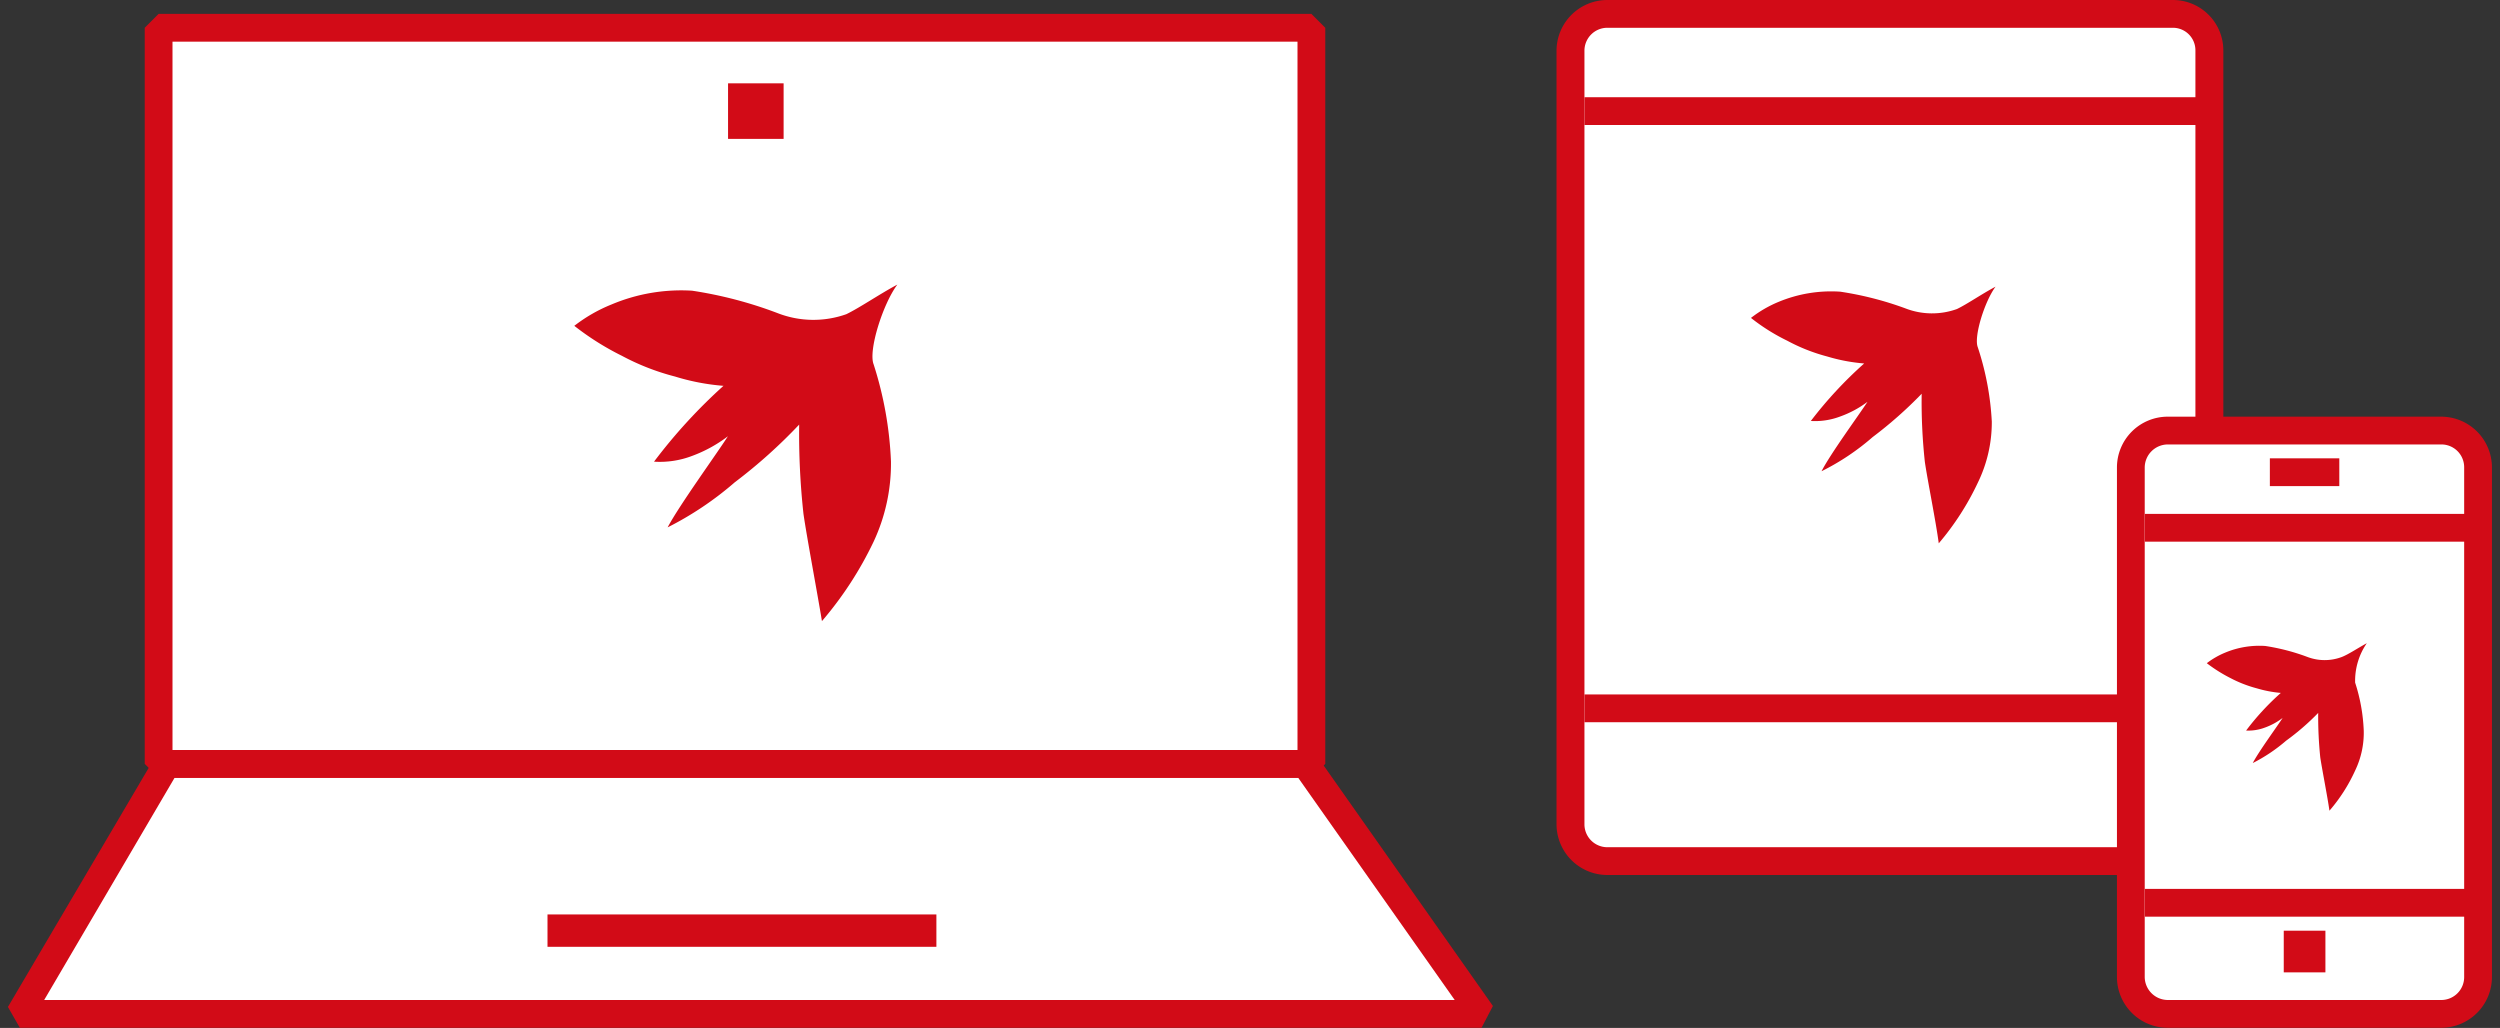 <svg xmlns="http://www.w3.org/2000/svg" width="180" height="74.01" viewBox="0 0 180 74.01">
  <rect x="0" y="0" width="180" height="74.01" fill="#333333" stroke="none"/>
  <defs>
    <style>
      .cls-1 {
        fill: none;
      }

      .cls-2 {
        fill: #fff;
      }

      .cls-3 {
        fill: #d20b17;
      }
    </style>
  </defs>
  <title>icn_check-web</title>
  <g id="レイヤー_2" data-name="レイヤー 2">
    <g id="レイヤー_1-2" data-name="レイヤー 1">
      <g>
        <rect class="cls-1" y="0.01" width="180" height="74"/>
        <g id="レイヤー_2-2" data-name="レイヤー 2">
          <g id="パス">
            <g>
              <g>
                <g>
                  <polygon class="cls-2" points="12.04 55.01 94 55.01 106.67 73 1.44 73 12.04 55.01"/>
                  <path class="cls-3" d="M106.67,74H1.43L.57,72.5l10.6-18L12,54H94l.82.43,12.67,18ZM3.18,72H104.74L93.47,56H12.57Z"/>
                </g>
                <g>
                  <rect class="cls-2" x="11.42" y="2" width="83" height="53"/>
                  <path class="cls-3" d="M94.42,56h-83l-1-1V2l1-1h83l1,1V55Zm-82-2h81V3h-81Z"/>
                </g>
                <g>
                  <line class="cls-1" x1="39.42" y1="67" x2="67.42" y2="67"/>
                  <rect class="cls-3" x="39.42" y="65.84" width="28" height="2.33"/>
                </g>
                <rect class="cls-3" x="52.42" y="6" width="4" height="4"/>
              </g>
              <path class="cls-3" d="M62.9,26.23c-.39-1,.67-4.35,1.71-5.74-1.29.69-2.7,1.66-3.67,2.13A7.09,7.09,0,0,1,56,22.55a29.83,29.83,0,0,0-6.17-1.62,12.91,12.91,0,0,0-5.82,1,11.2,11.2,0,0,0-2.66,1.53,19.77,19.77,0,0,0,3.43,2.16,17.11,17.11,0,0,0,3.82,1.49,16.06,16.06,0,0,0,3.49.67,38.67,38.67,0,0,0-5,5.46,6.51,6.51,0,0,0,2.73-.41,9.9,9.9,0,0,0,2.59-1.42c-.79,1.24-3.52,5-4.34,6.56a23.57,23.57,0,0,0,4.84-3.25,37.27,37.27,0,0,0,4.63-4.15A53.12,53.12,0,0,0,57.85,37c.25,1.73,1,5.7,1.33,7.72A25.89,25.89,0,0,0,62.9,39a13.26,13.26,0,0,0,1.25-5.78A26.33,26.33,0,0,0,62.9,26.23Z"/>
              <g>
                <g>
                  <g>
                    <rect class="cls-2" x="113.08" y="1" width="46" height="61" rx="2.64" ry="2.64"/>
                    <path class="cls-3" d="M156.44,63H115.72a3.66,3.66,0,0,1-3.65-3.64V3.64A3.66,3.66,0,0,1,115.72,0h40.72a3.63,3.63,0,0,1,3.64,3.64V59.37A3.63,3.63,0,0,1,156.44,63ZM115.72,2a1.65,1.65,0,0,0-1.64,1.63V59.37A1.65,1.65,0,0,0,115.72,61h40.72a1.62,1.62,0,0,0,1.63-1.63h0V3.64A1.62,1.62,0,0,0,156.46,2H115.72Z"/>
                  </g>
                  <g>
                    <line class="cls-1" x1="159.08" y1="8" x2="114.08" y2="8"/>
                    <rect class="cls-3" x="114.08" y="7" width="45" height="2"/>
                  </g>
                  <g>
                    <line class="cls-1" x1="159.08" y1="51" x2="114.08" y2="51"/>
                    <rect class="cls-3" x="114.08" y="50" width="45" height="2"/>
                  </g>
                  <rect class="cls-3" x="156.22" y="55.13" width="2.75" height="2.75"/>
                </g>
                <path class="cls-3" d="M142.4,25c-.3-.77.5-3.31,1.28-4.36-1,.53-2.05,1.26-2.78,1.61a5.29,5.29,0,0,1-3.72-.05,23.75,23.75,0,0,0-4.69-1.2,9.86,9.86,0,0,0-4.42.73,8.54,8.54,0,0,0-2,1.16,14.14,14.14,0,0,0,2.61,1.64,13.07,13.07,0,0,0,2.89,1.14,12.77,12.77,0,0,0,2.65.5,29.54,29.54,0,0,0-3.84,4.14,5.09,5.09,0,0,0,2.08-.31,7.42,7.42,0,0,0,2-1.07c-.61.94-2.68,3.76-3.31,5a17.26,17.26,0,0,0,3.68-2.46,29.94,29.94,0,0,0,3.53-3.12,40.26,40.26,0,0,0,.23,4.91c.19,1.31.8,4.32,1,5.86a19.61,19.61,0,0,0,2.82-4.38,9.91,9.91,0,0,0,1-4.38A20.4,20.4,0,0,0,142.4,25Z"/>
              </g>
              <g>
                <g>
                  <rect class="cls-2" x="153.43" y="31" width="25" height="42" rx="2.66" ry="2.66"/>
                  <path class="cls-3" d="M175.77,74H156.08a3.66,3.66,0,0,1-3.66-3.66h0V33.66A3.66,3.66,0,0,1,156.08,30h19.69a3.66,3.66,0,0,1,3.65,3.66V70.35A3.66,3.66,0,0,1,175.77,74ZM156.08,32a1.67,1.67,0,0,0-1.66,1.65v36.7A1.67,1.67,0,0,0,156.08,72h19.69a1.65,1.65,0,0,0,1.65-1.65V33.66A1.64,1.64,0,0,0,175.79,32H156.08Z"/>
                </g>
                <g>
                  <line class="cls-1" x1="178.43" y1="38" x2="154.43" y2="38"/>
                  <rect class="cls-3" x="154.43" y="37" width="24" height="2"/>
                </g>
                <g>
                  <line class="cls-1" x1="178.43" y1="65" x2="154.43" y2="65"/>
                  <rect class="cls-3" x="154.43" y="64" width="24" height="2"/>
                </g>
                <g>
                  <line class="cls-1" x1="168.43" y1="34" x2="163.43" y2="34"/>
                  <rect class="cls-3" x="163.43" y="33" width="5" height="2"/>
                </g>
                <rect class="cls-3" x="164.43" y="67.01" width="3" height="3"/>
              </g>
              <path class="cls-3" d="M169.57,49.15a4.78,4.78,0,0,1,.84-2.84c-.63.34-1.34.82-1.82,1a3.5,3.5,0,0,1-2.43,0,15.14,15.14,0,0,0-3.06-.8,6.39,6.39,0,0,0-2.89.48,5.8,5.8,0,0,0-1.32.76,10.78,10.78,0,0,0,1.7,1.07,9,9,0,0,0,1.9.74,8.66,8.66,0,0,0,1.73.33,18.35,18.35,0,0,0-2.5,2.71,3.37,3.37,0,0,0,1.34-.21,4.74,4.74,0,0,0,1.29-.7c-.39.61-1.75,2.46-2.15,3.25a11.85,11.85,0,0,0,2.4-1.61,17.63,17.63,0,0,0,2.31-2,28.74,28.74,0,0,0,.15,3.21c.13.86.52,2.83.66,3.83a12,12,0,0,0,1.85-2.89,6.28,6.28,0,0,0,.62-2.86A12.78,12.78,0,0,0,169.57,49.15Z"/>
            </g>
          </g>
        </g>
      </g>
    </g>
  </g>
</svg>
